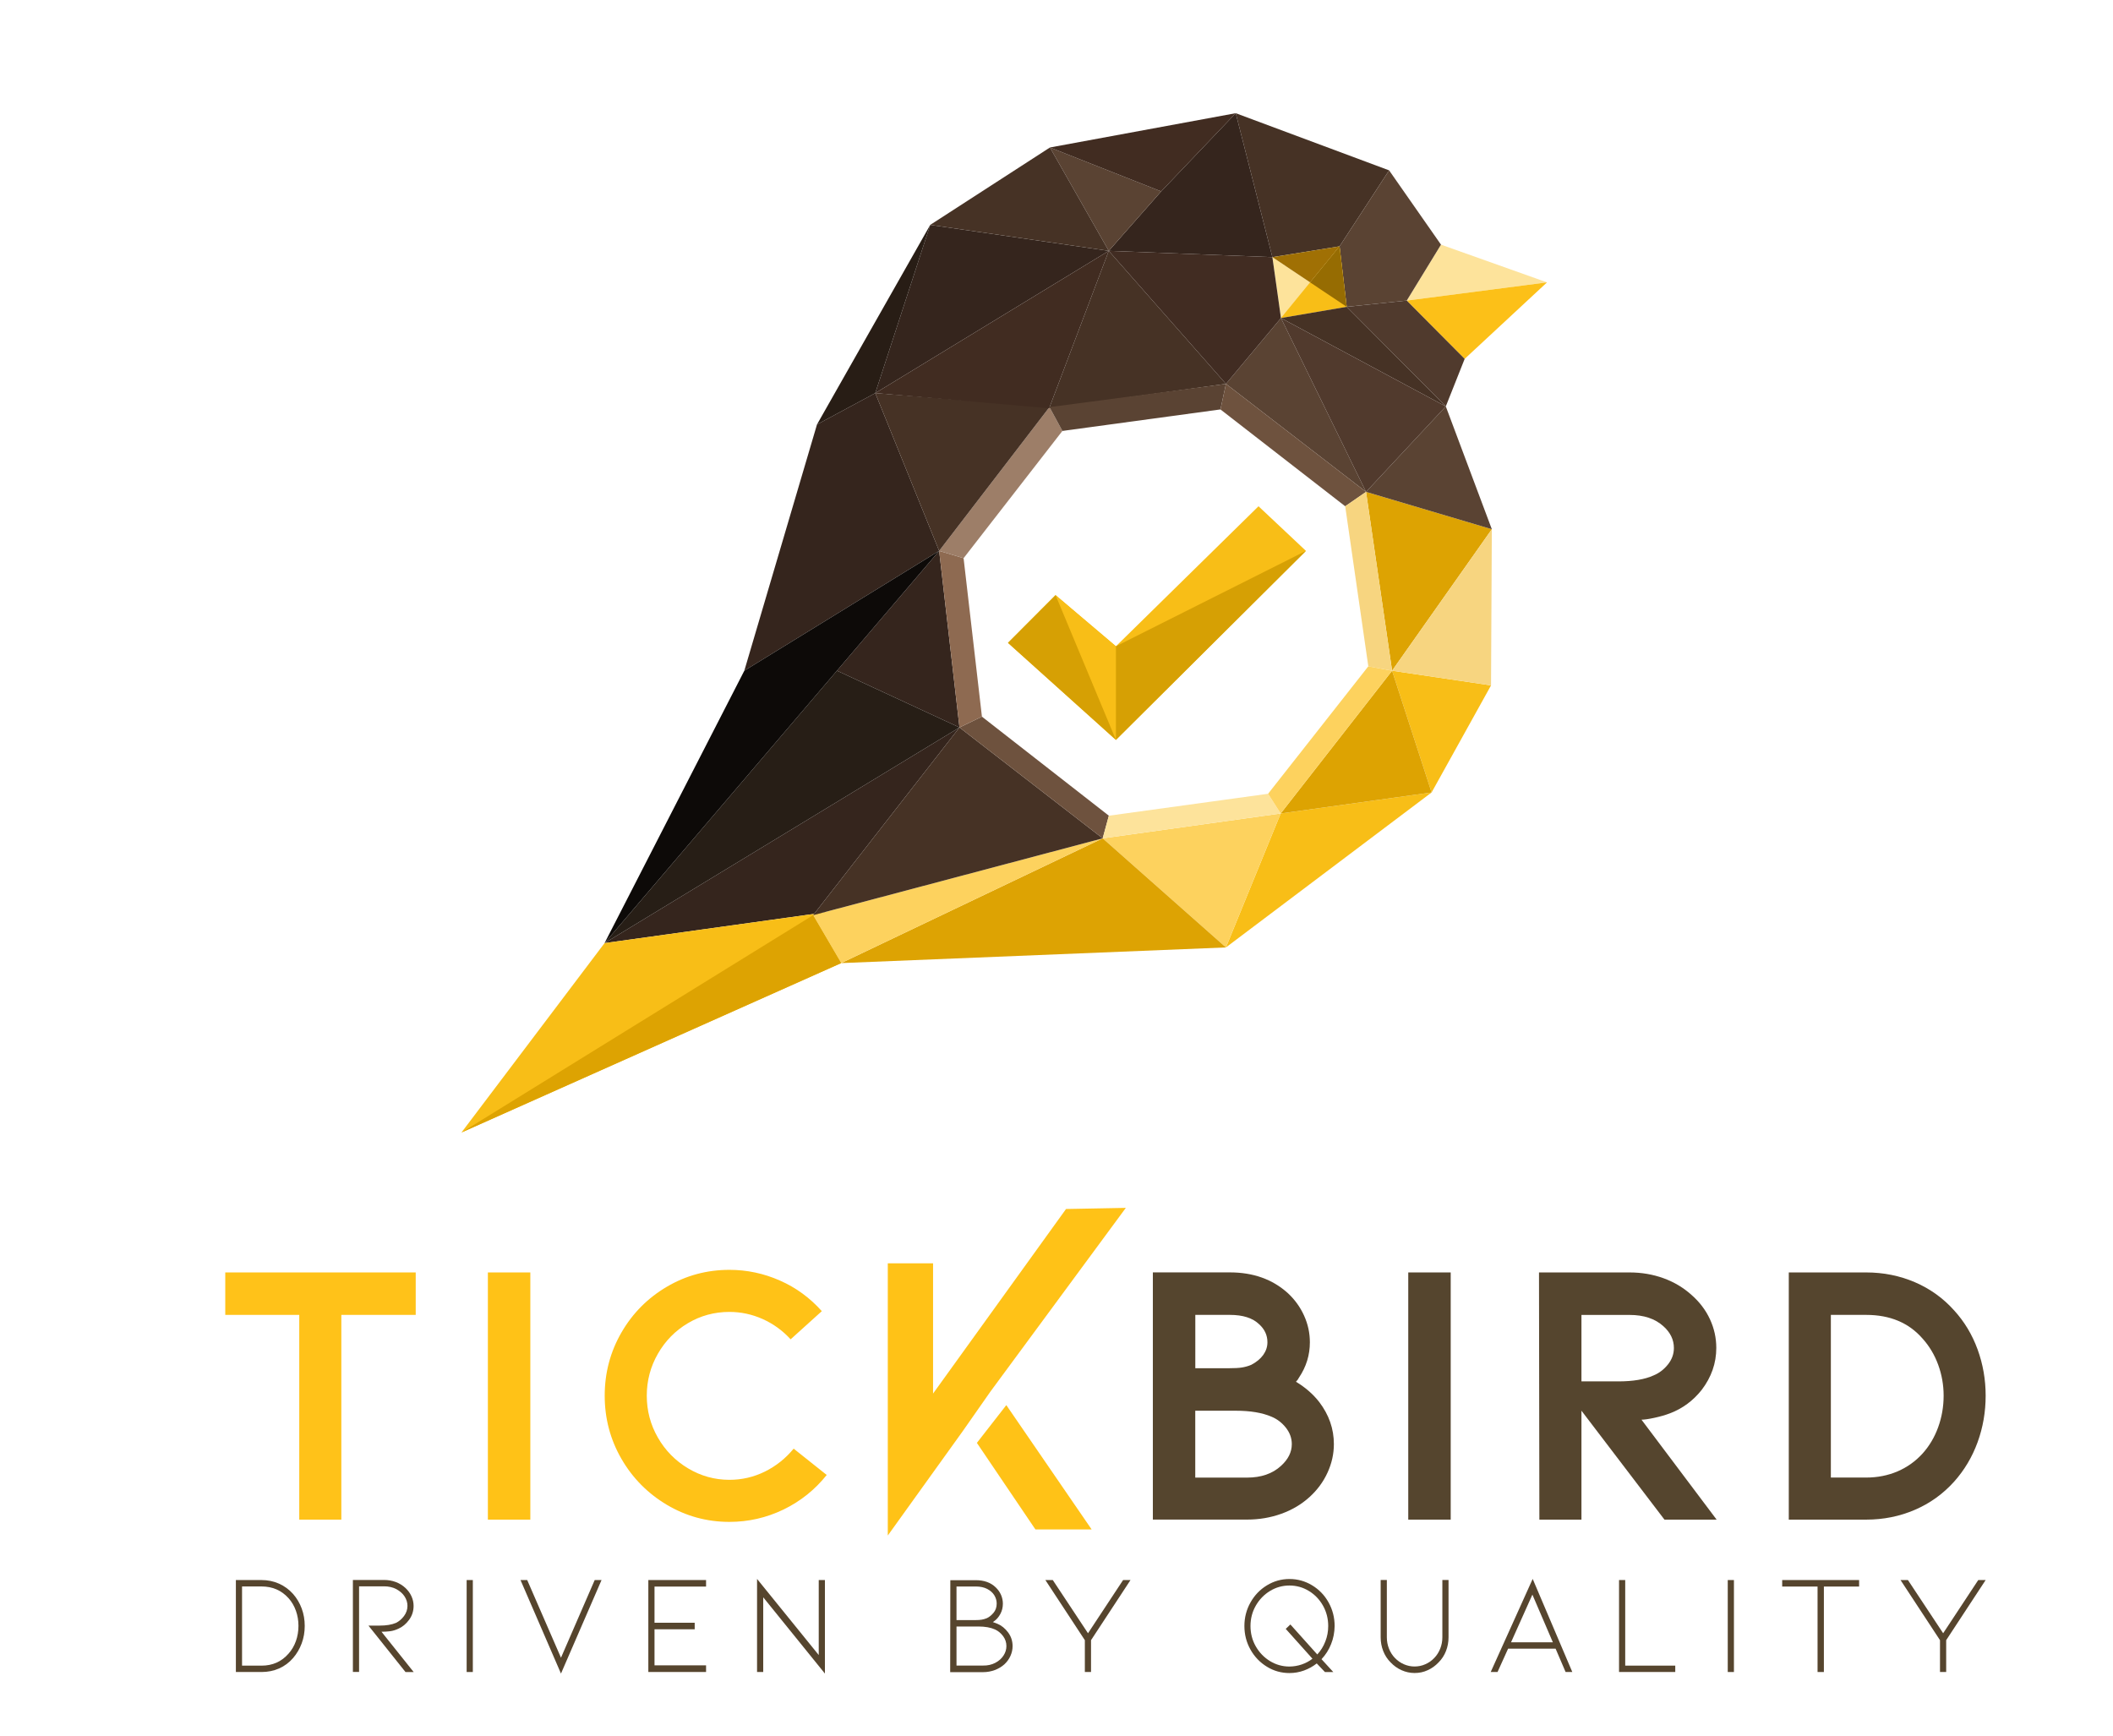<svg version="1.1" xmlns="http://www.w3.org/2000/svg" xmlns:xlink="http://www.w3.org/1999/xlink" x="0px" y="0px"
     viewBox="0 0 448 368" enable-background="new 0 0 448 368" xml:space="preserve">
<g id="Layer_1">
	<polygon fill="#F8BE17" points="303.53,168.02 295.15,142.21 316.13,145.32 	"/>
    <polygon fill="#F8BE17" points="259.92,200.88 271.53,172.48 303.53,168.02 	"/>
    <polygon fill="#FDD25E" points="233.79,177.75 271.53,172.48 259.92,200.88 	"/>
    <polygon fill="#FDE39B" points="328,59.87 298.26,63.73 305.52,51.87 	"/>
    <polygon fill="#FCC018" points="310.54,76.09 298.26,63.73 328,59.87 	"/>
    <polygon fill="#463225" points="269.77,54.52 262,24 294.52,36.12 284.01,52.23 	"/>
    <polygon fill="#35251D" points="269.77,54.52 235.08,53.19 246.19,40.58 262,24 269.77,54.52 	"/>
    <polygon fill="#35251D" points="157.81,142.21 199.12,116.8 185.58,83.35 173.22,90 157.81,142.21 	"/>
    <polygon fill="#35251D" points="203.43,154.24 199.12,116.8 177.45,142.2 	"/>
    <polygon fill="#5A4333" points="294.52,36.12 305.52,51.87 298.26,63.73 298.26,63.73 285.53,65.05 284.01,52.23 	"/>
    <polygon fill="#DDA303" points="233.79,177.75 178.35,204.2 259.92,200.88 	"/>
    <path fill="#FCC216" d="M316.13,145.32"/>
    <polyline fill="#DDA302" points="295.15,142.21 303.53,168.02 271.53,172.48 295.15,142.21 	"/>
    <polyline fill="#DDA302" points="289.63,104.29 316.3,112.21 295.15,142.21 289.63,104.29 	"/>
    <polyline fill="#5A4333" points="259.93,81.39 271.59,67.43 289.63,104.29 259.93,81.39 	"/>
    <polyline fill="#463225" points="222.44,86.57 235.08,53.19 259.93,81.39 222.44,86.57 	"/>
    <line fill="#A27613" x1="269.77" y1="55.41" x2="271.59" y2="67.43"/>
    <polyline fill="#F7D580" points="295.15,142.21 316.13,145.32 316.3,112.21 295.15,142.21 	"/>
    <polyline fill="#5A4333" points="289.63,104.29 306.54,86.17 316.3,112.21 289.63,104.29 	"/>
    <polyline fill="#35251D" points="172.4,194.04 203.43,154.24 128.18,199.96 201.67,189.72 	"/>
    <polyline fill="#F8BE17" points="172.4,194.04 178.35,204.2 97.84,240.12 128.18,199.96 201.67,189.72 	"/>
    <polyline fill="#FDD25E" points="172.4,194.04 178.35,204.2 233.79,177.75 200.61,186.55 	"/>
    <polyline fill="#463225" points="203.43,154.24 172.4,194.04 233.79,177.75 203.43,154.24 	"/>
    <polyline fill="#271E16" points="128.18,199.96 203.43,154.24 177.45,142.2 128.18,199.96 	"/>
    <polygon fill="#5A4333" points="222.61,31.27 235.08,53.19 246.19,40.58 	"/>
    <polygon fill="#412C21" points="262,24 222.61,31.27 246.19,40.58 	"/>
    <polygon fill="#35251D" points="185.58,83.35 235.08,53.19 197.23,47.68 	"/>
    <polygon fill="#F8BE17" points="213.71,136.3 236.6,156.88 276.89,116.8 266.83,107.34 236.6,137.03 223.8,126.18 	"/>
    <polyline fill="#F8BE17" points="236.6,137.03 236.6,156.88 223.8,126.18 236.6,137.03 	"/>
    <polygon fill="#D6A004" points="276.89,116.8 236.6,137.03 236.6,156.88 	"/>
    <polygon fill="#D6A004" points="213.71,136.3 223.8,126.18 236.6,156.88 	"/>
    <path fill="#875E0E" d="M197.23,47.68"/>
    <polyline fill="#281D15" points="197.23,47.68 173.22,90 185.58,83.35 197.23,47.68 	"/>
    <polyline fill="#0D0A08" points="157.81,142.21 199.12,116.8 128.18,199.96 157.81,142.21 	"/>
    <polyline fill="#6E523E" points="203.43,154.24 208.19,151.95 235.1,172.95 233.79,177.75 203.43,154.24 	"/>
    <polyline fill="#FDE39B" points="233.79,177.75 271.53,172.48 268.86,168.3 235.1,172.95 233.79,177.75 	"/>
    <polygon fill="#8E6A51" points="204.3,118.35 208.19,151.95 203.43,154.24 199.12,116.8 	"/>
    <polygon fill="#9D7E68" points="222.51,86.32 199.12,116.8 204.3,118.35 225.25,91.37 	"/>
    <polygon fill="#5A4333" points="259.93,81.39 258.76,86.81 225.25,91.37 222.51,86.32 	"/>
    <polygon fill="#6E523E" points="285.21,107.34 258.76,86.81 259.93,81.39 289.63,104.29 	"/>
    <polygon fill="#F7D580" points="290.11,141.28 285.21,107.34 289.63,104.29 295.15,142.21 	"/>
    <polygon fill="#FDE39B" points="269.77,54.52 285.53,65.05 271.59,67.43 	"/>
    <polygon fill="#F8BE17" points="284.01,52.23 271.59,67.43 285.53,65.05 	"/>
    <polygon fill="#A07004" points="269.77,54.52 277.77,59.87 284.01,52.23 	"/>
    <polygon fill="#966C02" points="284.01,52.23 285.53,65.05 277.77,59.87 	"/>
    <polygon fill="#FDD25E" points="268.86,168.3 290.11,141.28 295.15,142.21 271.53,172.48 	"/>
    <polygon fill="#412C22" points="235.08,53.19 259.93,81.39 271.59,67.43 269.77,54.52 	"/>
    <polygon fill="#463225" points="271.59,67.43 285.53,65.05 285.53,65.05 306.54,86.17 	"/>
    <polygon fill="#503A2D" points="310.54,76.09 306.54,86.17 285.53,65.05 298.26,63.73 	"/>
    <path fill="#5A4333" d="M235.08,53.19"/>
    <polyline fill="#463225" points="222.51,86.32 185.58,83.35 199.12,116.8 222.51,86.32 185.58,83.35 	"/>
    <polygon fill="#412C21" points="235.08,53.19 185.58,83.35 222.44,86.57 	"/>
    <polygon fill="#DDA302" points="97.84,240.12 172.4,194.04 178.35,204.2 	"/>
    <polygon fill="#513A2D" points="289.63,104.29 306.54,86.17 271.59,67.43 	"/>
    <polygon fill="#463225" points="235.08,53.19 222.61,31.27 197.23,47.68 	"/>
</g>
    <g id="Text">
	<g>
		<path fill="#FFC219" d="M88.14,269.79v9H72.37v43.41h-8.92v-43.41H47.76v-9H88.14z"/>
        <path fill="#FFC217" d="M103.44,322.2v-52.41h9v52.41H103.44z"/>
        <path fill="#FFC217" d="M154.65,322.68c-4.78,0-9.2-1.21-13.26-3.62c-4.06-2.42-7.28-5.67-9.64-9.76
			c-2.36-4.09-3.54-8.55-3.54-13.38c0-4.83,1.18-9.29,3.54-13.38c2.36-4.09,5.58-7.33,9.64-9.72s8.48-3.58,13.26-3.58
			c3.72,0,7.29,0.76,10.71,2.27c3.43,1.51,6.38,3.68,8.88,6.49l-6.61,5.97c-1.7-1.86-3.68-3.29-5.93-4.3
			c-2.26-1.01-4.61-1.51-7.05-1.51c-3.19,0-6.12,0.8-8.8,2.39c-2.68,1.59-4.81,3.76-6.37,6.49c-1.57,2.74-2.35,5.7-2.35,8.88
			c0,3.19,0.78,6.15,2.35,8.88c1.57,2.74,3.7,4.91,6.41,6.53c2.71,1.62,5.63,2.43,8.76,2.43c2.65,0,5.16-0.58,7.53-1.75
			c2.36-1.17,4.39-2.79,6.09-4.86l7.01,5.58c-2.5,3.13-5.55,5.58-9.16,7.33C162.51,321.8,158.69,322.68,154.65,322.68z"/>
        <path fill="#55452E" d="M282.81,306.19c0,2.07-0.45,4.09-1.35,6.05c-0.9,1.97-2.18,3.69-3.82,5.18c-1.7,1.54-3.69,2.72-5.97,3.54
			c-2.28,0.82-4.7,1.23-7.25,1.23h-19.99v-52.41h16.33c4.94,0,9.03,1.46,12.27,4.38c1.49,1.38,2.64,2.97,3.46,4.78
			c0.82,1.81,1.23,3.69,1.23,5.66c0,2.71-0.77,5.2-2.31,7.49c-0.16,0.32-0.37,0.61-0.64,0.88c1.96,1.17,3.61,2.6,4.94,4.3
			C281.77,299.98,282.81,302.95,282.81,306.19z M253.42,290.1h7.09c1.22,0,2.16-0.05,2.83-0.16c0.66-0.11,1.31-0.29,1.95-0.56
			c1.12-0.58,1.96-1.29,2.55-2.11c0.58-0.82,0.88-1.71,0.88-2.67c0-1.49-0.58-2.76-1.75-3.82c-1.38-1.33-3.45-1.99-6.21-1.99h-7.33
			V290.1z M273.89,306.19c0-1.27-0.43-2.44-1.27-3.5c-0.85-1.06-1.86-1.83-3.03-2.31c-1.97-0.85-4.49-1.27-7.57-1.27h-8.6v14.18
			h10.99c2.97,0,5.36-0.82,7.17-2.47C273.12,309.43,273.89,307.89,273.89,306.19z"/>
        <path fill="#55452E" d="M298.58,322.2v-52.41h9v52.41H298.58z"/>
        <path fill="#55452E" d="M352.9,322.2l-17.6-23.1v23.1h-8.92l-0.08-52.41h19.2c2.55,0,4.95,0.41,7.21,1.23
			c2.26,0.82,4.23,2.01,5.93,3.54c1.7,1.49,3,3.2,3.9,5.14c0.9,1.94,1.35,3.97,1.35,6.09c0,3.24-1.04,6.21-3.11,8.92
			c-1.81,2.28-4.04,3.93-6.69,4.94c-0.96,0.37-2.06,0.69-3.31,0.96c-1.25,0.27-2.16,0.4-2.75,0.4l15.93,21.19H352.9z M335.3,278.79
			v14.1h7.81c3.13,0,5.63-0.42,7.49-1.27c1.17-0.48,2.18-1.25,3.03-2.31c0.85-1.06,1.27-2.23,1.27-3.5c0-1.75-0.74-3.29-2.23-4.62
			c-1.75-1.59-4.14-2.39-7.17-2.39H335.3z"/>
        <path fill="#55452E" d="M395.67,322.2h-16.41v-52.41h16.41c3.66,0,7.1,0.69,10.32,2.07c3.21,1.38,5.99,3.37,8.32,5.97
			c2.18,2.39,3.84,5.15,4.98,8.28c1.14,3.13,1.71,6.4,1.71,9.8c0,3.45-0.57,6.74-1.71,9.88c-1.14,3.13-2.8,5.92-4.98,8.36
			c-2.34,2.6-5.11,4.59-8.32,5.97C402.77,321.51,399.33,322.2,395.67,322.2z M388.18,313.28h7.49c2.39,0,4.61-0.44,6.65-1.31
			c2.04-0.88,3.81-2.14,5.3-3.78c1.43-1.59,2.54-3.45,3.31-5.58c0.77-2.12,1.16-4.35,1.16-6.69c0-2.28-0.39-4.47-1.16-6.57
			c-0.77-2.1-1.87-3.94-3.31-5.54c-2.92-3.35-6.9-5.02-11.95-5.02h-7.49V313.28z"/>
        <path fill="#FFC217" d="M204.29,303.52l-0.12-0.16 M213.36,297.92l18.09,26.36h-11.92l-12.41-18.35 M210.01,295.04l0.12,0.17
			 M204.18,303.36l-15.95,22.21v-57.71h9.6v27.61l28.19-39.13l12.68-0.24l-28.7,38.94"/>
	</g>
        <g>
		<g>
			<path fill="#56452E" d="M55.45,354.51h-5.44v-19.5h5.44c1.34,0,2.58,0.26,3.72,0.77c1.14,0.51,2.13,1.24,2.97,2.18
				c0.79,0.9,1.4,1.93,1.83,3.09c0.43,1.16,0.64,2.39,0.64,3.69c0,1.3-0.21,2.53-0.64,3.69c-0.43,1.16-1.04,2.2-1.83,3.12
				c-0.83,0.96-1.82,1.7-2.97,2.21C58.03,354.26,56.79,354.51,55.45,354.51z M51.32,353.16h4.13c2.34,0,4.25-0.85,5.73-2.55
				c0.68-0.76,1.2-1.65,1.56-2.66c0.36-1.01,0.54-2.09,0.54-3.23c0-1.12-0.18-2.19-0.54-3.2c-0.36-1.01-0.88-1.9-1.56-2.66
				c-1.49-1.66-3.4-2.49-5.73-2.49h-4.13V353.16z"/>
            <path fill="#56452E" d="M85.97,354.51l-7.85-9.84h2.33c1.43,0,2.6-0.19,3.49-0.57c0.66-0.32,1.23-0.81,1.72-1.46
				c0.48-0.65,0.73-1.37,0.73-2.15c0-0.7-0.2-1.37-0.61-2c-0.41-0.63-0.99-1.14-1.74-1.55c-0.76-0.4-1.63-0.6-2.62-0.6h-5.29v18.15
				h-1.31v-19.5h6.6c0.89,0,1.72,0.15,2.5,0.44c0.77,0.29,1.45,0.71,2.03,1.25c0.56,0.52,0.99,1.11,1.29,1.77
				c0.3,0.66,0.45,1.34,0.45,2.04c0,1.1-0.32,2.09-0.96,2.96c-0.64,0.87-1.4,1.5-2.27,1.88c-0.6,0.28-1.19,0.46-1.76,0.53
				c-0.57,0.07-1.18,0.11-1.82,0.11l6.83,8.55H85.97z"/>
            <path fill="#56452E" d="M98.94,354.51v-19.5h1.31v19.5H98.94z"/>
            <path fill="#56452E" d="M118.94,351.48l7.15-16.47h1.45l-8.6,19.83l-8.58-19.83h1.42L118.94,351.48z"/>
            <path fill="#56452E" d="M137.46,354.51v-19.5h12.24v1.38h-10.93v7.68h8.52v1.38h-8.52v7.65h10.93v1.41H137.46z"/>
            <path fill="#56452E" d="M161.82,338.67v15.84h-1.31v-19.74l13.08,16.14v-15.9h1.31v19.83L161.82,338.67z"/>
            <path fill="#56452E" d="M213.75,346.13c0.63,0.85,0.94,1.82,0.94,2.9c0,0.7-0.15,1.39-0.45,2.06c-0.3,0.67-0.73,1.27-1.29,1.79
				c-0.58,0.52-1.26,0.93-2.05,1.22c-0.78,0.29-1.61,0.44-2.49,0.44h-6.95l0.03-19.5h5.41c1.76,0,3.17,0.51,4.22,1.53
				c0.48,0.46,0.86,0.99,1.12,1.59c0.26,0.6,0.39,1.22,0.39,1.86c0,0.8-0.18,1.53-0.54,2.19c-0.36,0.66-0.8,1.17-1.32,1.53
				l-0.26,0.18c0.37,0.12,0.69,0.24,0.96,0.36C212.36,344.65,213.12,345.28,213.75,346.13z M202.8,343.5h4.04
				c0.52,0,0.96-0.03,1.31-0.09c0.35-0.06,0.7-0.16,1.05-0.3c0.5-0.22,0.98-0.6,1.44-1.14c0.46-0.54,0.68-1.2,0.68-1.98
				c0-0.62-0.17-1.2-0.51-1.76c-0.34-0.55-0.84-0.99-1.51-1.34c-0.67-0.34-1.47-0.51-2.4-0.51h-4.1V343.5z M211.03,352.56
				c0.76-0.4,1.34-0.92,1.74-1.55c0.41-0.63,0.61-1.29,0.61-2c0-0.78-0.24-1.49-0.71-2.12c-0.48-0.63-1.04-1.1-1.7-1.4
				c-0.93-0.42-2.1-0.63-3.52-0.63h-4.65v8.28h5.61C209.4,353.16,210.27,352.96,211.03,352.56z"/>
            <path fill="#56452E" d="M230.68,346.29l7.44-11.28h1.57l-8.37,12.75v6.75h-1.31v-6.75l-8.37-12.75h1.57L230.68,346.29z"/>
            <path fill="#56452E" d="M282.22,348.59c-0.48,1.21-1.16,2.28-2.03,3.2l2.5,2.73h-1.77l-1.74-1.83c-0.81,0.64-1.72,1.14-2.7,1.5
				c-0.99,0.36-2.02,0.54-3.08,0.54c-1.73,0-3.32-0.44-4.78-1.34c-1.46-0.89-2.63-2.1-3.49-3.63c-0.86-1.53-1.29-3.2-1.29-5
				c0-1.8,0.43-3.47,1.29-5c0.86-1.53,2.02-2.74,3.49-3.63c1.46-0.89,3.06-1.34,4.78-1.34c1.72,0,3.32,0.45,4.8,1.34
				c1.47,0.89,2.64,2.1,3.49,3.63c0.85,1.53,1.28,3.2,1.28,5C282.95,346.1,282.71,347.38,282.22,348.59z M275.99,352.91
				c0.84-0.29,1.6-0.69,2.28-1.22l-5.67-6.33l0.99-0.93l5.7,6.36c0.74-0.8,1.31-1.72,1.71-2.76c0.41-1.04,0.61-2.13,0.61-3.27
				c0-1.56-0.37-3-1.1-4.31c-0.74-1.31-1.73-2.35-2.99-3.12c-1.26-0.77-2.64-1.16-4.13-1.16c-1.49,0-2.87,0.39-4.13,1.16
				c-1.26,0.77-2.26,1.81-3.01,3.12c-0.75,1.31-1.12,2.75-1.12,4.31c0,1.56,0.37,3,1.12,4.31c0.75,1.31,1.75,2.35,3.01,3.12
				c1.26,0.77,2.64,1.16,4.13,1.16C274.28,353.34,275.14,353.2,275.99,352.91z"/>
            <path fill="#56452E" d="M299.92,354.72c-0.95,0-1.87-0.2-2.75-0.59c-0.88-0.39-1.66-0.95-2.34-1.67c-0.68-0.68-1.2-1.48-1.56-2.4
				c-0.36-0.92-0.54-1.89-0.54-2.91v-12.15h1.31v12.15c0,0.84,0.15,1.64,0.45,2.4c0.3,0.76,0.72,1.42,1.26,1.98
				c0.56,0.58,1.2,1.03,1.92,1.34c0.72,0.31,1.46,0.47,2.24,0.47c0.79,0,1.55-0.15,2.27-0.47c0.72-0.31,1.36-0.75,1.92-1.34
				c0.54-0.56,0.96-1.22,1.26-1.98c0.3-0.76,0.45-1.56,0.45-2.4v-12.15h1.31v12.15c0,1.02-0.18,1.99-0.54,2.91
				c-0.36,0.92-0.88,1.72-1.56,2.4c-0.68,0.72-1.45,1.28-2.33,1.67C301.84,354.53,300.91,354.72,299.92,354.72z"/>
            <path fill="#56452E" d="M319.75,349.56l-2.24,4.95h-1.45l8.9-19.74l8.4,19.74h-1.42l-2.12-4.95H319.75z M324.9,338.1l-4.53,10.11
				h8.87L324.9,338.1z"/>
            <path fill="#56452E" d="M343.27,354.51v-19.5h1.31v18.15h10.61v1.35H343.27z"/>
            <path fill="#56452E" d="M366.32,354.51v-19.5h1.31v19.5H366.32z"/>
            <path fill="#56452E" d="M394.17,335.01v1.38h-7.47v18.12h-1.34v-18.12h-7.5v-1.38H394.17z"/>
            <path fill="#56452E" d="M411.99,346.29l7.44-11.28H421l-8.37,12.75v6.75h-1.31v-6.75l-8.37-12.75h1.57L411.99,346.29z"/>
		</g>
	</g>
</g>
</svg>
